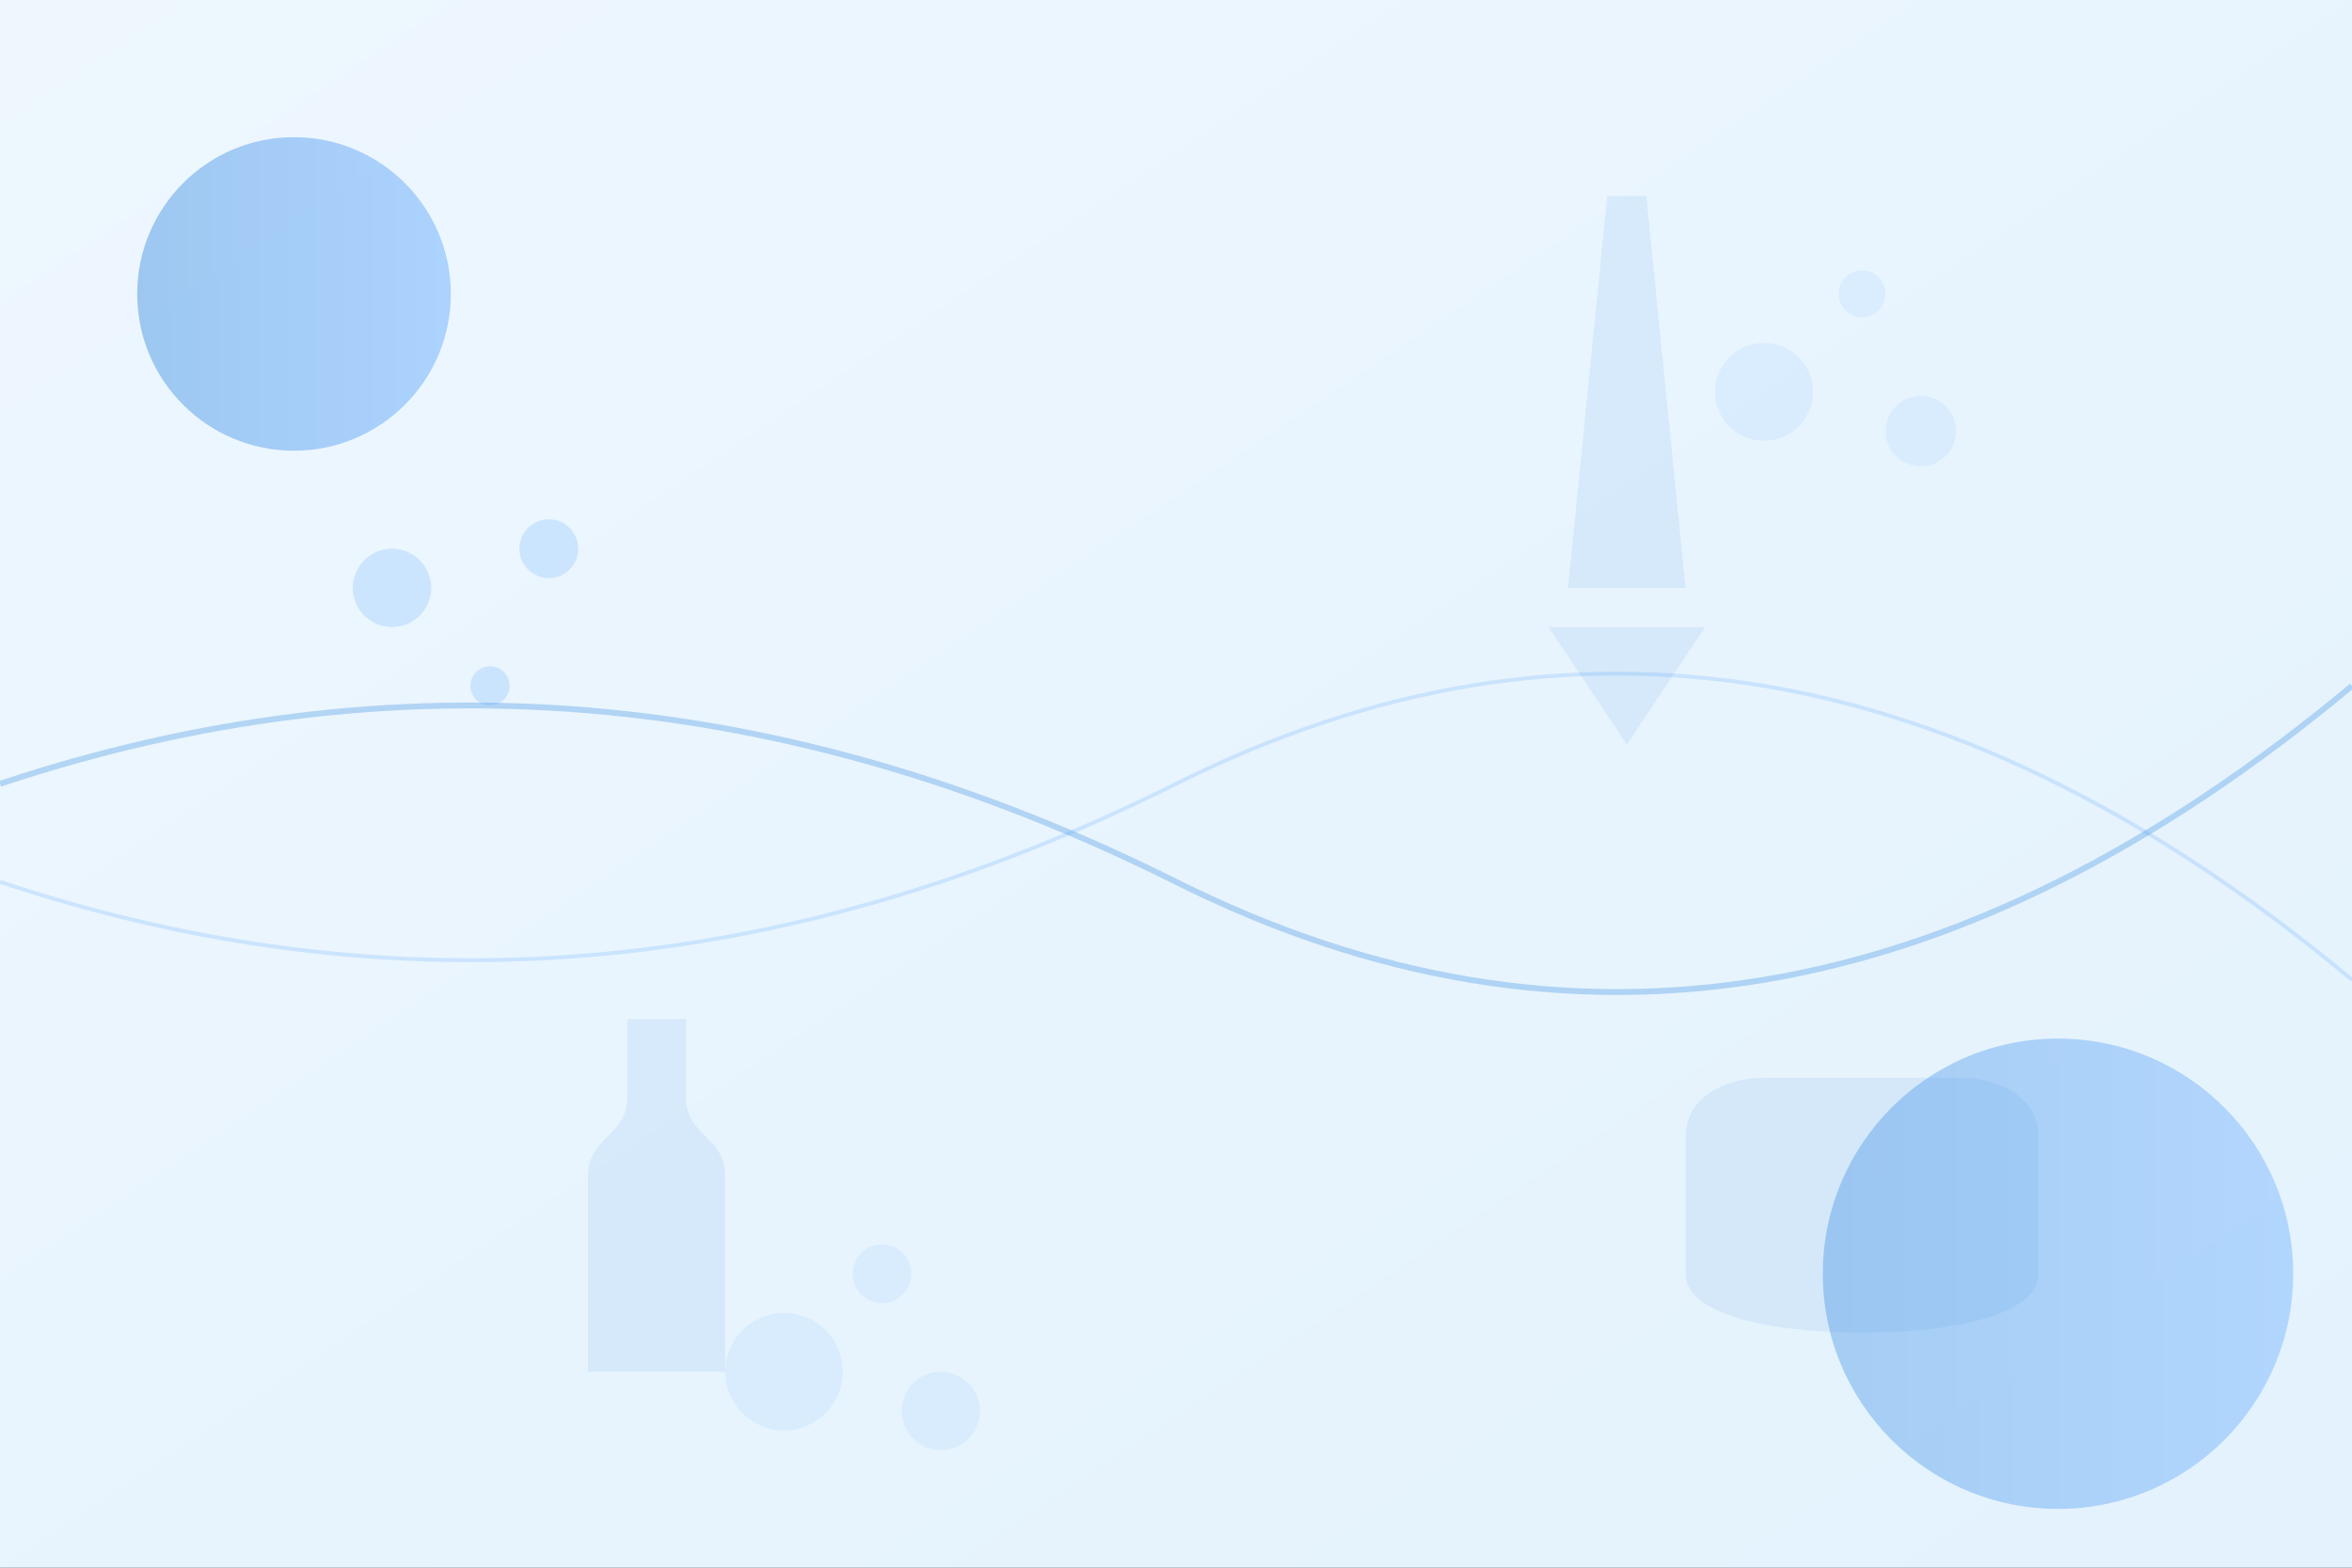 <svg xmlns="http://www.w3.org/2000/svg" width="1200" height="800" viewBox="0 0 1200 800">
  <rect x="0" y="0" width="1200" height="800" fill="#333333" stroke="none"/>
  <defs>
    <linearGradient id="grad1" x1="0%" y1="0%" x2="100%" y2="100%">
      <stop offset="0%" style="stop-color:#eef7fe;stop-opacity:1" />
      <stop offset="100%" style="stop-color:#e3f2fd;stop-opacity:1" />
    </linearGradient>
    <linearGradient id="grad2" x1="0%" y1="0%" x2="100%" y2="0%">
      <stop offset="0%" style="stop-color:#2e86de;stop-opacity:0.7" />
      <stop offset="100%" style="stop-color:#54a0ff;stop-opacity:0.7" />
    </linearGradient>
  </defs>
  
  <!-- Background -->
  <rect width="100%" height="100%" fill="url(#grad1)" />
  
  <!-- Abstract Shapes -->
  <circle cx="150" cy="150" r="80" fill="url(#grad2)" opacity="0.6" />
  <circle cx="1050" cy="650" r="120" fill="url(#grad2)" opacity="0.5" />
  
  <path d="M0,400 Q300,300 600,450 T1200,350" stroke="#2e86de" stroke-width="3" fill="none" opacity="0.3" />
  <path d="M0,450 Q300,550 600,400 T1200,500" stroke="#54a0ff" stroke-width="2" fill="none" opacity="0.2" />
  
  <!-- Bubbles -->
  <circle cx="200" cy="300" r="20" fill="#54a0ff" opacity="0.2" />
  <circle cx="250" cy="350" r="10" fill="#54a0ff" opacity="0.2" />
  <circle cx="280" cy="280" r="15" fill="#54a0ff" opacity="0.2" />
  
  <circle cx="900" cy="200" r="25" fill="#54a0ff" opacity="0.1" />
  <circle cx="950" cy="150" r="12" fill="#54a0ff" opacity="0.1" />
  <circle cx="980" cy="220" r="18" fill="#54a0ff" opacity="0.1" />
  
  <circle cx="400" cy="700" r="30" fill="#54a0ff" opacity="0.1" />
  <circle cx="450" cy="650" r="15" fill="#54a0ff" opacity="0.1" />
  <circle cx="480" cy="720" r="20" fill="#54a0ff" opacity="0.1" />
  
  <!-- Cleaning Icons Silhouettes -->
  <g opacity="0.1" fill="#2e86de">
    <!-- Broom Silhouette -->
    <path d="M800,300 L820,100 L840,100 L860,300 Z" />
    <path d="M790,320 L870,320 L830,380 Z" />
    
    <!-- Spray Bottle Silhouette -->
    <path d="M300,600 C300,580 320,580 320,560 L320,520 L350,520 L350,560 C350,580 370,580 370,600 L370,700 L300,700 Z" />
    
    <!-- Bucket Silhouette -->
    <path d="M900,550 C880,550 860,560 860,580 L860,650 C860,670 900,680 950,680 C1000,680 1040,670 1040,650 L1040,580 C1040,560 1020,550 1000,550 Z" />
  </g>
</svg>
